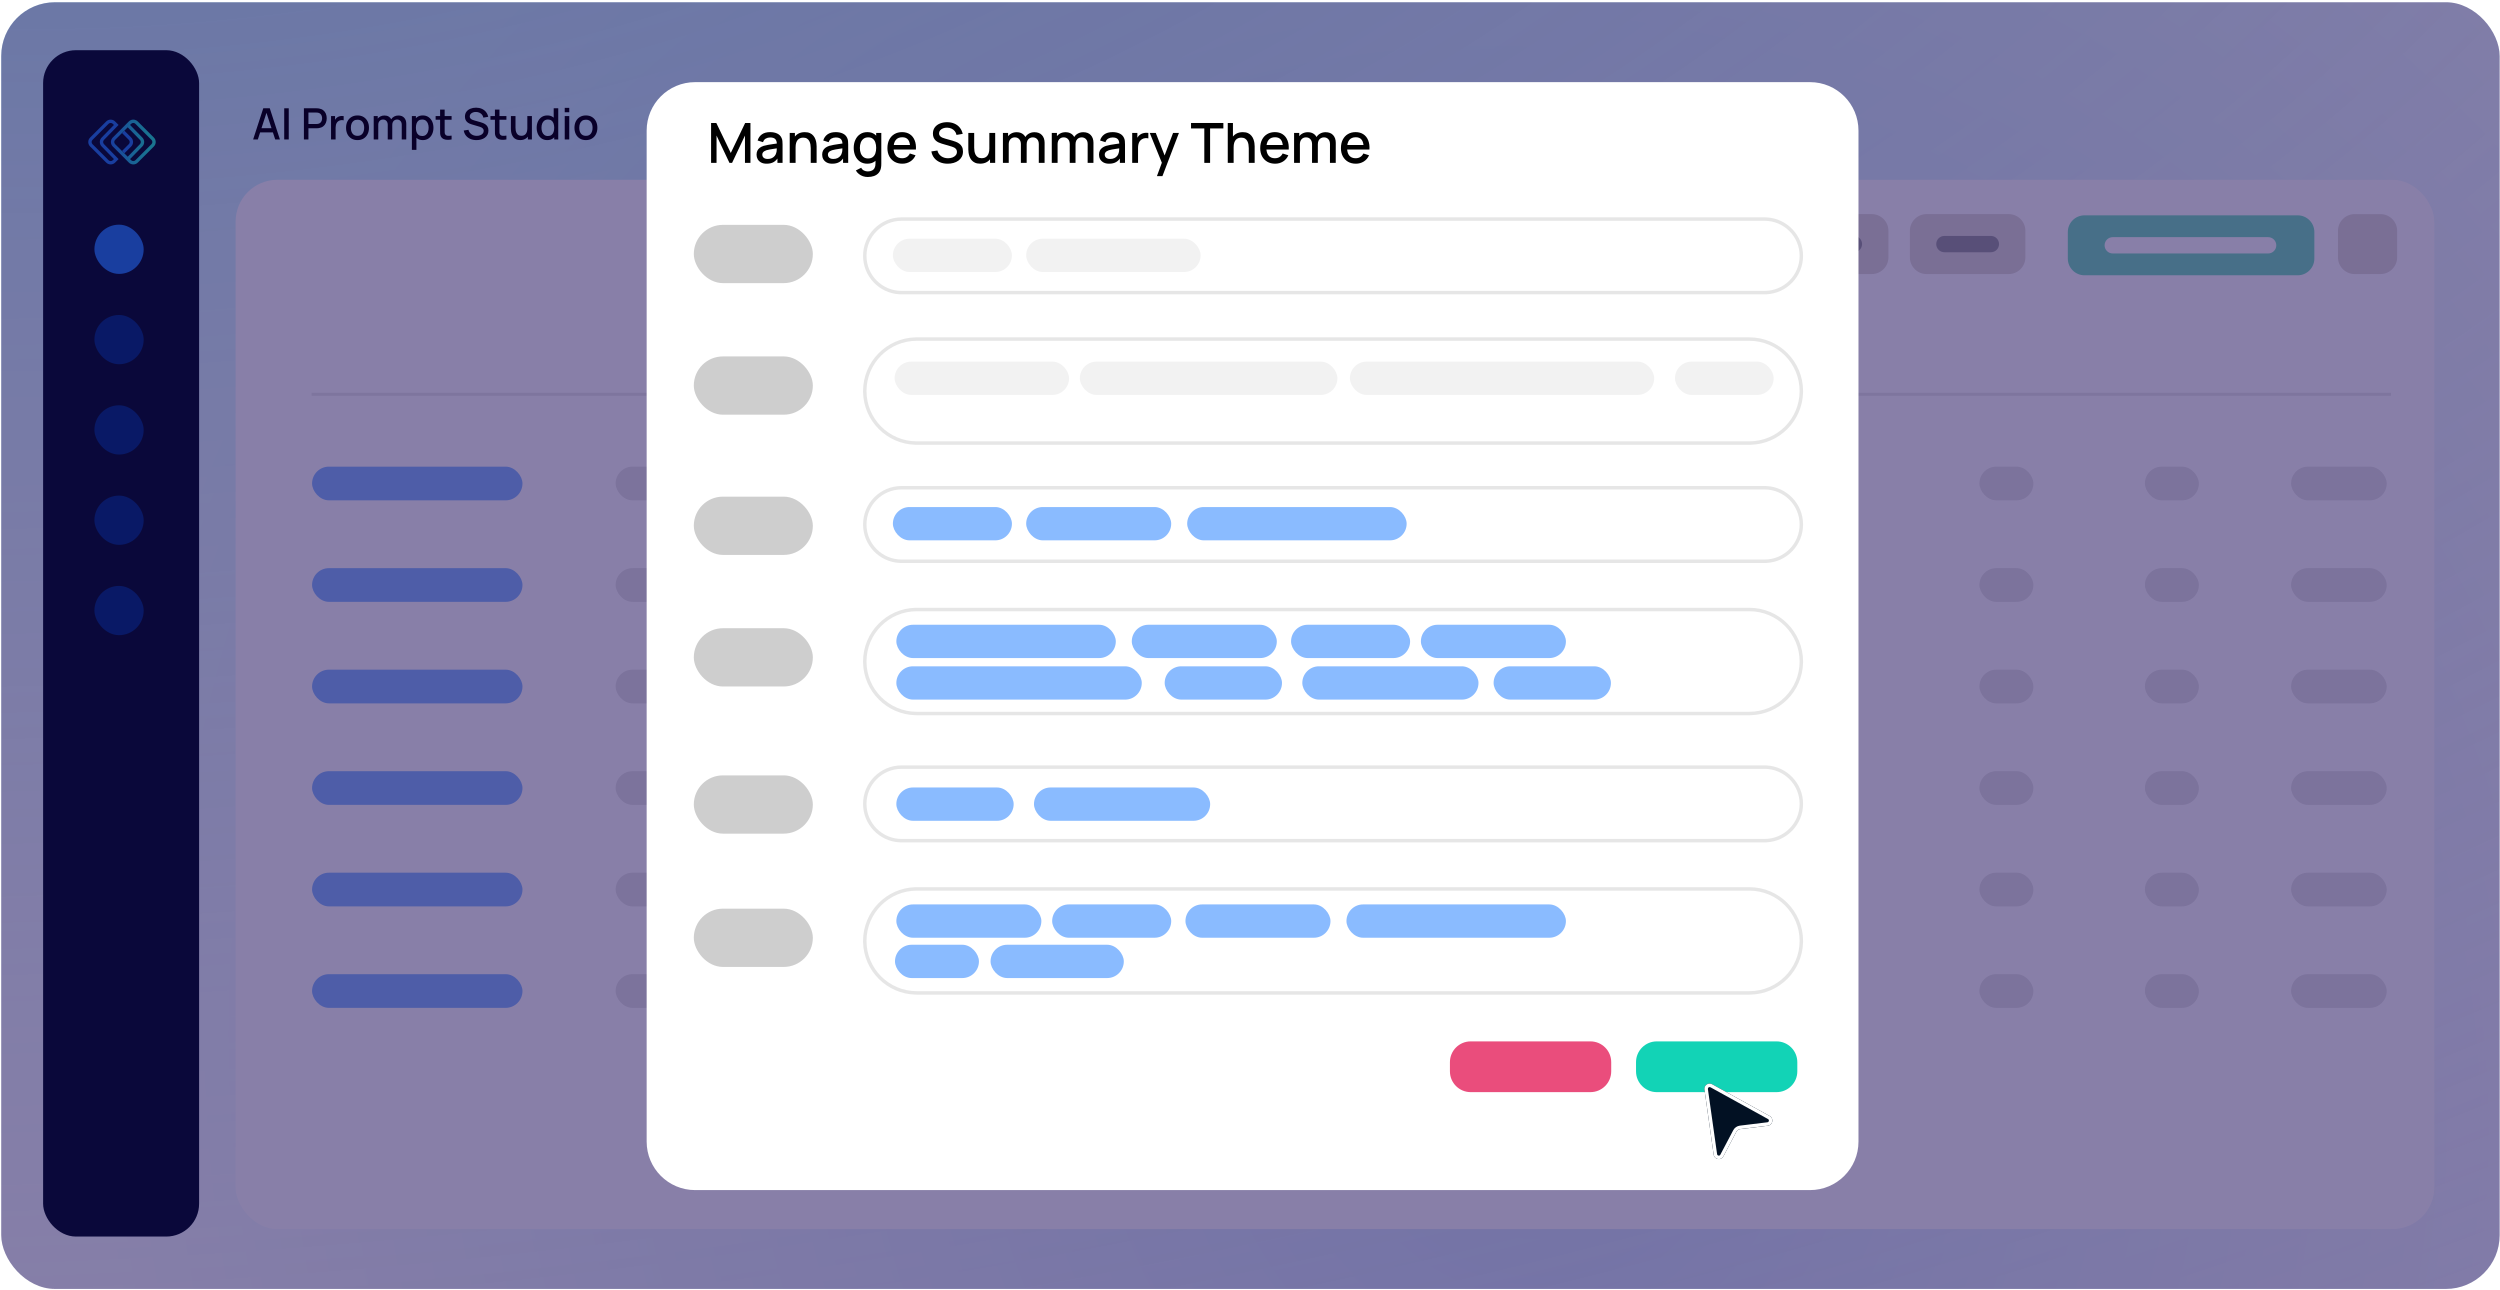 <?xml version="1.0" encoding="UTF-8"?> <svg xmlns="http://www.w3.org/2000/svg" width="837" height="432" viewBox="0 0 837 432" fill="none"><rect x="0.408" y="0.749" width="836.476" height="430.787" rx="18" fill="url(#paint0_radial_1_831)"></rect><rect x="0.408" y="0.749" width="836.476" height="430.787" rx="18" fill="url(#paint1_radial_1_831)"></rect><rect x="14.432" y="16.805" width="52.226" height="397.195" rx="11" fill="#021123"></rect><rect x="31.611" y="75.216" width="16.492" height="16.492" rx="8.246" fill="#207CEC"></rect><rect x="31.611" y="105.453" width="16.492" height="16.492" rx="8.246" fill="#00337A"></rect><rect x="31.611" y="135.689" width="16.492" height="16.492" rx="8.246" fill="#00337A"></rect><rect x="31.611" y="165.925" width="16.492" height="16.492" rx="8.246" fill="#00337A"></rect><rect x="31.611" y="196.162" width="16.492" height="16.492" rx="8.246" fill="#00337A"></rect><path d="M40.84 50.553L41.631 51.343L43.928 49.046C44.328 48.646 44.55 48.114 44.55 47.546C44.55 46.977 44.328 46.446 43.928 46.045L41.624 43.742L40.834 44.535L43.134 46.836C43.323 47.024 43.427 47.277 43.427 47.542C43.427 47.808 43.323 48.06 43.134 48.249L40.837 50.546L40.84 50.553Z" fill="#207CEC"></path><path d="M37.053 41.165C37.325 41.165 37.571 41.266 37.763 41.457L38.139 41.834L34.036 46.045C33.632 46.449 33.414 46.98 33.414 47.549C33.414 48.117 33.636 48.652 34.026 49.042L38.136 53.26L37.763 53.637C37.571 53.829 37.325 53.929 37.053 53.929C36.781 53.929 36.535 53.829 36.343 53.637L30.962 48.258C30.77 48.067 30.669 47.821 30.669 47.549C30.669 47.276 30.77 47.031 30.962 46.839L36.343 41.457C36.535 41.266 36.781 41.165 37.053 41.165ZM37.053 40.045C36.488 40.045 35.953 40.267 35.553 40.667L30.171 46.049C29.771 46.449 29.549 46.98 29.549 47.549C29.549 48.117 29.771 48.649 30.171 49.049L35.553 54.431C35.953 54.831 36.485 55.053 37.053 55.053C37.621 55.053 38.153 54.831 38.553 54.431L39.7 53.267L34.823 48.262C34.631 48.07 34.527 47.818 34.527 47.549C34.527 47.28 34.631 47.024 34.823 46.836L39.707 41.824H39.7L38.547 40.67C38.146 40.27 37.615 40.048 37.046 40.048L37.053 40.045Z" fill="#207CEC"></path><path d="M44.627 41.165C44.695 41.165 44.762 41.172 44.829 41.185C45.021 41.222 45.196 41.316 45.337 41.458L50.719 46.839C50.907 47.028 51.012 47.27 51.012 47.539V47.559C51.012 47.828 50.907 48.07 50.719 48.259L45.337 53.641C45.145 53.832 44.9 53.933 44.627 53.933C44.355 53.933 44.109 53.832 43.925 53.644L43.548 53.261L43.558 53.247L47.648 49.049C48.052 48.646 48.27 48.114 48.27 47.546C48.27 46.977 48.048 46.443 47.658 46.052L43.554 41.844L43.541 41.831L43.918 41.454C44.109 41.263 44.355 41.162 44.627 41.162M44.627 40.041C44.062 40.041 43.528 40.264 43.127 40.664L41.974 41.818V41.821L37.752 46.042C37.352 46.443 37.13 46.974 37.13 47.542C37.13 48.111 37.352 48.642 37.752 49.042L42.616 53.906L43.131 54.428C43.531 54.828 44.062 55.05 44.631 55.05C45.199 55.05 45.731 54.828 46.131 54.428L51.513 49.046C51.913 48.646 52.135 48.114 52.135 47.546C52.135 46.981 51.913 46.446 51.513 46.045L46.131 40.667C45.832 40.368 45.455 40.166 45.048 40.085C44.91 40.058 44.772 40.045 44.631 40.045L44.627 40.041ZM42.757 52.467L42.656 52.366L38.543 48.252C38.354 48.064 38.25 47.811 38.25 47.546C38.25 47.28 38.354 47.028 38.543 46.839L42.754 42.628L46.858 46.833C47.049 47.024 47.154 47.277 47.154 47.546C47.154 47.815 47.049 48.07 46.858 48.259L42.757 52.467Z" fill="url(#paint2_linear_1_831)"></path><rect x="78.883" y="60.188" width="736.117" height="351.312" rx="14" fill="white"></rect><path d="M692.305 77.686C692.305 74.596 694.81 72.092 697.899 72.092H769.251C772.341 72.092 774.846 74.596 774.846 77.686V86.574C774.846 89.663 772.341 92.168 769.251 92.168H697.899C694.81 92.168 692.305 89.663 692.305 86.574V77.686Z" fill="#7CDFBE"></path><path d="M704.618 82.13C704.618 80.621 705.841 79.398 707.35 79.398H759.37C760.879 79.398 762.102 80.621 762.102 82.13C762.102 83.638 760.879 84.862 759.37 84.862H707.35C705.841 84.862 704.618 83.638 704.618 82.13Z" fill="white"></path><path d="M782.754 77.276C782.754 74.186 785.259 71.681 788.348 71.681H796.968C800.058 71.681 802.563 74.186 802.563 77.276V86.163C802.563 89.253 800.058 91.758 796.968 91.758H788.348C785.259 91.758 782.754 89.253 782.754 86.163V77.276Z" fill="#E2DED9"></path><path d="M639.43 77.275C639.43 74.185 641.934 71.68 645.024 71.68H672.504C675.594 71.68 678.098 74.185 678.098 77.275V86.162C678.098 89.252 675.594 91.757 672.504 91.757H645.024C641.934 91.757 639.43 89.252 639.43 86.162V77.275Z" fill="#E2DED9"></path><path d="M648.251 81.719C648.251 80.21 649.474 78.987 650.982 78.987H666.545C668.054 78.987 669.277 80.21 669.277 81.719C669.277 83.227 668.054 84.45 666.545 84.45H650.982C649.474 84.45 648.251 83.227 648.251 81.719Z" fill="#9F9F9F"></path><path d="M593.574 77.275C593.574 74.185 596.079 71.68 599.169 71.68H626.648C629.738 71.68 632.243 74.185 632.243 77.275V86.162C632.243 89.252 629.738 91.757 626.648 91.757H599.169C596.079 91.757 593.574 89.252 593.574 86.162V77.275Z" fill="#E2DED9"></path><path d="M602.395 81.719C602.395 80.21 603.618 78.987 605.127 78.987H620.69C622.199 78.987 623.422 80.21 623.422 81.719C623.422 83.227 622.199 84.45 620.69 84.45H605.127C603.618 84.45 602.395 83.227 602.395 81.719Z" fill="#9F9F9F"></path><path d="M547.604 77.275C547.604 74.185 550.108 71.68 553.198 71.68H580.678C583.767 71.68 586.272 74.185 586.272 77.275V86.162C586.272 89.252 583.767 91.757 580.678 91.757H553.198C550.108 91.757 547.604 89.252 547.604 86.162V77.275Z" fill="#E2DED9"></path><path d="M556.424 81.719C556.424 80.21 557.647 78.987 559.156 78.987H574.719C576.228 78.987 577.451 80.21 577.451 81.719C577.451 83.227 576.228 84.45 574.719 84.45H559.156C557.647 84.45 556.424 83.227 556.424 81.719Z" fill="#9F9F9F"></path><rect x="104.48" y="156.231" width="70.445" height="11.283" rx="5.641" fill="#8ABBFF"></rect><rect x="104.48" y="190.218" width="70.445" height="11.283" rx="5.641" fill="#8ABBFF"></rect><rect x="104.48" y="224.205" width="70.445" height="11.283" rx="5.641" fill="#8ABBFF"></rect><rect x="104.48" y="258.192" width="70.445" height="11.283" rx="5.641" fill="#8ABBFF"></rect><rect x="104.48" y="292.178" width="70.445" height="11.283" rx="5.641" fill="#8ABBFF"></rect><rect x="104.48" y="326.153" width="70.445" height="11.283" rx="5.641" fill="#8ABBFF"></rect><rect x="206.119" y="156.231" width="18.059" height="11.283" rx="5.641" fill="#E6E6E6"></rect><rect x="206.119" y="190.218" width="18.059" height="11.283" rx="5.641" fill="#E6E6E6"></rect><rect x="206.119" y="224.205" width="18.059" height="11.283" rx="5.641" fill="#E6E6E6"></rect><rect x="206.119" y="258.192" width="18.059" height="11.283" rx="5.641" fill="#E6E6E6"></rect><rect x="206.119" y="292.178" width="18.059" height="11.283" rx="5.641" fill="#E6E6E6"></rect><rect x="206.119" y="326.153" width="18.059" height="11.283" rx="5.641" fill="#E6E6E6"></rect><rect x="718.119" y="156.231" width="18.059" height="11.283" rx="5.641" fill="#E6E6E6"></rect><rect x="718.119" y="190.218" width="18.059" height="11.283" rx="5.641" fill="#E6E6E6"></rect><rect x="718.119" y="224.205" width="18.059" height="11.283" rx="5.641" fill="#E6E6E6"></rect><rect x="718.119" y="258.192" width="18.059" height="11.283" rx="5.641" fill="#E6E6E6"></rect><rect x="718.119" y="292.178" width="18.059" height="11.283" rx="5.641" fill="#E6E6E6"></rect><rect x="718.119" y="326.153" width="18.059" height="11.283" rx="5.641" fill="#E6E6E6"></rect><rect x="285.744" y="156.231" width="18.059" height="11.283" rx="5.641" fill="#E6E6E6"></rect><rect x="285.744" y="190.218" width="18.059" height="11.283" rx="5.641" fill="#E6E6E6"></rect><rect x="285.744" y="224.205" width="18.059" height="11.283" rx="5.641" fill="#E6E6E6"></rect><rect x="285.744" y="258.192" width="18.059" height="11.283" rx="5.641" fill="#E6E6E6"></rect><rect x="285.744" y="292.178" width="18.059" height="11.283" rx="5.641" fill="#E6E6E6"></rect><rect x="285.744" y="326.153" width="18.059" height="11.283" rx="5.641" fill="#E6E6E6"></rect><rect x="355.518" y="156.231" width="39.482" height="11.283" rx="5.641" fill="#E6E6E6"></rect><rect x="355.518" y="190.218" width="39.482" height="11.283" rx="5.641" fill="#E6E6E6"></rect><rect x="355.518" y="224.205" width="39.482" height="11.283" rx="5.641" fill="#E6E6E6"></rect><rect x="355.518" y="258.192" width="39.482" height="11.283" rx="5.641" fill="#E6E6E6"></rect><rect x="355.518" y="292.178" width="39.482" height="11.283" rx="5.641" fill="#E6E6E6"></rect><rect x="355.518" y="326.153" width="39.482" height="11.283" rx="5.641" fill="#E6E6E6"></rect><rect x="556.518" y="156.231" width="39.482" height="11.283" rx="5.641" fill="#E6E6E6"></rect><rect x="556.518" y="190.218" width="39.482" height="11.283" rx="5.641" fill="#E6E6E6"></rect><rect x="556.518" y="224.205" width="39.482" height="11.283" rx="5.641" fill="#E6E6E6"></rect><rect x="556.518" y="258.192" width="39.482" height="11.283" rx="5.641" fill="#E6E6E6"></rect><rect x="556.518" y="292.178" width="39.482" height="11.283" rx="5.641" fill="#E6E6E6"></rect><rect x="556.518" y="326.153" width="39.482" height="11.283" rx="5.641" fill="#E6E6E6"></rect><rect x="441.711" y="156.231" width="18.059" height="11.283" rx="5.641" fill="#E6E6E6"></rect><rect x="441.711" y="190.218" width="18.059" height="11.283" rx="5.641" fill="#E6E6E6"></rect><rect x="441.711" y="224.205" width="18.059" height="11.283" rx="5.641" fill="#E6E6E6"></rect><rect x="441.711" y="258.192" width="18.059" height="11.283" rx="5.641" fill="#E6E6E6"></rect><rect x="441.711" y="292.178" width="18.059" height="11.283" rx="5.641" fill="#E6E6E6"></rect><rect x="441.711" y="326.153" width="18.059" height="11.283" rx="5.641" fill="#E6E6E6"></rect><rect x="662.711" y="156.231" width="18.059" height="11.283" rx="5.641" fill="#E6E6E6"></rect><rect x="662.711" y="190.218" width="18.059" height="11.283" rx="5.641" fill="#E6E6E6"></rect><rect x="662.711" y="224.205" width="18.059" height="11.283" rx="5.641" fill="#E6E6E6"></rect><rect x="662.711" y="258.192" width="18.059" height="11.283" rx="5.641" fill="#E6E6E6"></rect><rect x="662.711" y="292.178" width="18.059" height="11.283" rx="5.641" fill="#E6E6E6"></rect><rect x="662.711" y="326.153" width="18.059" height="11.283" rx="5.641" fill="#E6E6E6"></rect><rect x="527.902" y="156.231" width="11.492" height="11.283" rx="5.641" fill="#E6E6E6"></rect><rect x="527.902" y="190.218" width="11.492" height="11.283" rx="5.641" fill="#E6E6E6"></rect><rect x="527.902" y="224.205" width="11.492" height="11.283" rx="5.641" fill="#E6E6E6"></rect><rect x="527.902" y="258.192" width="11.492" height="11.283" rx="5.641" fill="#E6E6E6"></rect><rect x="527.902" y="292.178" width="11.492" height="11.283" rx="5.641" fill="#E6E6E6"></rect><rect x="527.902" y="326.153" width="11.492" height="11.283" rx="5.641" fill="#E6E6E6"></rect><rect x="767.059" y="156.231" width="32.014" height="11.283" rx="5.641" fill="#E6E6E6"></rect><rect x="767.059" y="190.218" width="32.014" height="11.283" rx="5.641" fill="#E6E6E6"></rect><rect x="767.059" y="224.205" width="32.014" height="11.283" rx="5.641" fill="#E6E6E6"></rect><rect x="767.059" y="258.192" width="32.014" height="11.283" rx="5.641" fill="#E6E6E6"></rect><rect x="767.059" y="292.178" width="32.014" height="11.283" rx="5.641" fill="#E6E6E6"></rect><rect x="767.059" y="326.153" width="32.014" height="11.283" rx="5.641" fill="#E6E6E6"></rect><path d="M800.5 131.503V132.527H104.33V131.503H800.5Z" fill="#EBEBEB"></path><path d="M196.16 46.907C195.378 46.907 194.699 46.731 194.124 46.378C193.55 46.026 193.105 45.54 192.791 44.922C192.482 44.299 192.328 43.582 192.328 42.77C192.328 41.954 192.487 41.237 192.806 40.619C193.125 39.995 193.571 39.513 194.146 39.17C194.721 38.822 195.392 38.648 196.16 38.648C196.943 38.648 197.621 38.824 198.196 39.177C198.771 39.529 199.215 40.015 199.529 40.633C199.843 41.251 200 41.964 200 42.77C200 43.587 199.841 44.306 199.522 44.929C199.208 45.547 198.764 46.033 198.189 46.386C197.614 46.733 196.938 46.907 196.16 46.907ZM196.16 45.48C196.909 45.48 197.467 45.229 197.834 44.726C198.206 44.219 198.392 43.567 198.392 42.77C198.392 41.954 198.203 41.302 197.827 40.814C197.455 40.322 196.899 40.075 196.16 40.075C195.653 40.075 195.235 40.191 194.907 40.423C194.578 40.65 194.334 40.966 194.175 41.372C194.016 41.773 193.936 42.239 193.936 42.77C193.936 43.591 194.124 44.248 194.501 44.741C194.878 45.234 195.431 45.48 196.16 45.48Z" fill="black"></path><path d="M189.072 37.583V36.112H190.586V37.583H189.072ZM189.072 46.69V38.865H190.586V46.69H189.072Z" fill="black"></path><path d="M183.22 46.907C182.491 46.907 181.86 46.726 181.329 46.364C180.803 46.002 180.395 45.509 180.105 44.886C179.82 44.258 179.677 43.553 179.677 42.77C179.677 41.983 179.822 41.28 180.112 40.662C180.402 40.039 180.812 39.549 181.344 39.191C181.88 38.829 182.515 38.648 183.249 38.648C183.988 38.648 184.609 38.829 185.111 39.191C185.618 39.549 186 40.039 186.256 40.662C186.517 41.285 186.647 41.988 186.647 42.77C186.647 43.553 186.517 44.256 186.256 44.879C185.995 45.502 185.611 45.997 185.104 46.364C184.597 46.726 183.969 46.907 183.22 46.907ZM183.43 45.538C183.928 45.538 184.333 45.42 184.647 45.183C184.961 44.946 185.191 44.62 185.336 44.205C185.481 43.789 185.553 43.311 185.553 42.77C185.553 42.229 185.478 41.751 185.328 41.336C185.183 40.92 184.956 40.597 184.647 40.365C184.343 40.133 183.954 40.017 183.481 40.017C182.979 40.017 182.566 40.141 182.242 40.387C181.918 40.633 181.677 40.964 181.518 41.379C181.363 41.795 181.286 42.258 181.286 42.77C181.286 43.287 181.363 43.756 181.518 44.176C181.677 44.591 181.914 44.922 182.228 45.168C182.546 45.415 182.947 45.538 183.43 45.538ZM185.553 46.69V41.061H185.379V36.257H186.901V46.69H185.553Z" fill="black"></path><path d="M174.146 46.9C173.605 46.9 173.151 46.813 172.784 46.639C172.416 46.465 172.117 46.238 171.885 45.958C171.658 45.673 171.484 45.364 171.364 45.031C171.243 44.697 171.161 44.371 171.117 44.053C171.074 43.734 171.052 43.454 171.052 43.212V38.865H172.588V42.712C172.588 43.017 172.612 43.331 172.66 43.654C172.714 43.973 172.81 44.27 172.95 44.545C173.095 44.821 173.296 45.043 173.552 45.212C173.812 45.381 174.15 45.465 174.566 45.465C174.836 45.465 175.092 45.422 175.334 45.335C175.575 45.243 175.785 45.098 175.964 44.9C176.148 44.702 176.29 44.441 176.392 44.118C176.498 43.794 176.551 43.401 176.551 42.937L177.493 43.292C177.493 44.002 177.36 44.63 177.094 45.176C176.829 45.717 176.447 46.139 175.95 46.444C175.452 46.748 174.851 46.9 174.146 46.9ZM176.732 46.69V44.429H176.551V38.865H178.08V46.69H176.732Z" fill="black"></path><path d="M169.547 46.69C169.054 46.786 168.571 46.828 168.098 46.813C167.625 46.798 167.202 46.707 166.83 46.538C166.458 46.369 166.178 46.103 165.99 45.741C165.821 45.417 165.729 45.089 165.714 44.755C165.705 44.417 165.7 44.036 165.7 43.611V36.692H167.221V43.538C167.221 43.852 167.224 44.125 167.229 44.357C167.238 44.589 167.289 44.784 167.381 44.944C167.555 45.243 167.83 45.415 168.207 45.458C168.588 45.497 169.035 45.48 169.547 45.407V46.69ZM164.2 40.083V38.865H169.547V40.083H164.2Z" fill="black"></path><path d="M159.526 46.907C158.777 46.907 158.101 46.779 157.498 46.523C156.899 46.262 156.404 45.893 156.012 45.415C155.626 44.932 155.375 44.359 155.259 43.698L156.838 43.459C156.998 44.096 157.331 44.594 157.838 44.951C158.345 45.304 158.937 45.48 159.613 45.48C160.033 45.48 160.42 45.415 160.772 45.284C161.125 45.149 161.407 44.958 161.62 44.712C161.837 44.461 161.946 44.161 161.946 43.814C161.946 43.625 161.912 43.459 161.844 43.314C161.782 43.169 161.692 43.043 161.576 42.937C161.465 42.826 161.328 42.732 161.163 42.654C161.004 42.572 160.828 42.502 160.635 42.444L157.961 41.655C157.7 41.577 157.435 41.478 157.164 41.358C156.894 41.232 156.645 41.07 156.418 40.872C156.196 40.669 156.015 40.421 155.875 40.126C155.735 39.827 155.665 39.464 155.665 39.039C155.665 38.397 155.829 37.853 156.157 37.409C156.49 36.96 156.94 36.622 157.505 36.395C158.07 36.163 158.703 36.047 159.403 36.047C160.108 36.057 160.738 36.182 161.294 36.424C161.854 36.665 162.318 37.013 162.685 37.467C163.057 37.916 163.313 38.462 163.453 39.105L161.83 39.38C161.758 38.989 161.603 38.653 161.366 38.373C161.13 38.088 160.84 37.87 160.497 37.721C160.154 37.566 159.782 37.486 159.381 37.482C158.995 37.472 158.64 37.53 158.316 37.656C157.997 37.781 157.741 37.957 157.548 38.184C157.36 38.411 157.266 38.672 157.266 38.967C157.266 39.257 157.35 39.491 157.519 39.67C157.688 39.848 157.896 39.991 158.142 40.097C158.393 40.198 158.642 40.283 158.889 40.351L160.816 40.894C161.057 40.962 161.33 41.053 161.634 41.169C161.943 41.28 162.241 41.437 162.525 41.64C162.815 41.843 163.054 42.114 163.243 42.452C163.431 42.785 163.525 43.205 163.525 43.712C163.525 44.239 163.419 44.702 163.207 45.103C162.994 45.499 162.702 45.833 162.33 46.103C161.963 46.369 161.538 46.569 161.055 46.704C160.572 46.84 160.062 46.907 159.526 46.907Z" fill="black"></path><path d="M151.194 46.69C150.701 46.786 150.218 46.828 149.745 46.813C149.272 46.798 148.849 46.707 148.477 46.538C148.105 46.369 147.825 46.103 147.637 45.741C147.468 45.417 147.376 45.089 147.362 44.755C147.352 44.417 147.347 44.036 147.347 43.611V36.692H148.869V43.538C148.869 43.852 148.871 44.125 148.876 44.357C148.885 44.589 148.936 44.784 149.028 44.944C149.202 45.243 149.477 45.415 149.854 45.458C150.235 45.497 150.682 45.48 151.194 45.407V46.69ZM145.847 40.083V38.865H151.194V40.083H145.847Z" fill="black"></path><path d="M141.575 46.907C140.827 46.907 140.199 46.726 139.692 46.364C139.185 45.997 138.801 45.502 138.54 44.879C138.279 44.255 138.149 43.553 138.149 42.77C138.149 41.988 138.277 41.285 138.533 40.662C138.793 40.039 139.175 39.549 139.677 39.191C140.184 38.829 140.807 38.648 141.546 38.648C142.281 38.648 142.913 38.829 143.445 39.191C143.981 39.549 144.394 40.039 144.683 40.662C144.973 41.28 145.118 41.983 145.118 42.77C145.118 43.553 144.973 44.258 144.683 44.886C144.398 45.509 143.99 46.002 143.459 46.364C142.933 46.726 142.305 46.907 141.575 46.907ZM137.895 50.167V38.865H139.243V44.495H139.416V50.167H137.895ZM141.365 45.538C141.848 45.538 142.247 45.415 142.561 45.168C142.879 44.922 143.116 44.591 143.271 44.176C143.43 43.756 143.51 43.287 143.51 42.77C143.51 42.258 143.43 41.795 143.271 41.379C143.116 40.964 142.877 40.633 142.553 40.387C142.23 40.14 141.817 40.017 141.315 40.017C140.841 40.017 140.45 40.133 140.141 40.365C139.837 40.597 139.61 40.92 139.46 41.336C139.315 41.751 139.243 42.229 139.243 42.77C139.243 43.311 139.315 43.789 139.46 44.205C139.605 44.62 139.834 44.946 140.148 45.183C140.462 45.419 140.868 45.538 141.365 45.538Z" fill="black"></path><path d="M134.5 46.69L134.507 41.814C134.507 41.249 134.362 40.809 134.072 40.495C133.782 40.177 133.401 40.017 132.927 40.017C132.638 40.017 132.372 40.085 132.13 40.22C131.894 40.351 131.701 40.549 131.551 40.814C131.406 41.075 131.333 41.404 131.333 41.8L130.602 41.43C130.592 40.88 130.708 40.397 130.95 39.981C131.196 39.566 131.529 39.245 131.949 39.018C132.37 38.786 132.84 38.67 133.362 38.67C134.207 38.67 134.862 38.923 135.325 39.431C135.789 39.938 136.021 40.611 136.021 41.452L136.014 46.69H134.5ZM125.117 46.69V38.865H126.465V41.126H126.639V46.69H125.117ZM129.812 46.69L129.819 41.843C129.819 41.273 129.674 40.826 129.385 40.503C129.1 40.179 128.716 40.017 128.233 40.017C127.755 40.017 127.368 40.182 127.073 40.51C126.784 40.838 126.639 41.268 126.639 41.8L125.914 41.336C125.914 40.824 126.037 40.367 126.284 39.967C126.53 39.566 126.863 39.249 127.284 39.018C127.704 38.786 128.18 38.67 128.711 38.67C129.266 38.67 129.74 38.788 130.131 39.025C130.522 39.257 130.819 39.583 131.022 40.003C131.23 40.423 131.333 40.911 131.333 41.466L131.326 46.69H129.812Z" fill="black"></path><path d="M119.693 46.907C118.91 46.907 118.231 46.731 117.657 46.378C117.082 46.026 116.638 45.54 116.324 44.922C116.015 44.299 115.86 43.582 115.86 42.77C115.86 41.954 116.019 41.237 116.338 40.619C116.657 39.995 117.104 39.513 117.678 39.17C118.253 38.822 118.925 38.648 119.693 38.648C120.475 38.648 121.154 38.824 121.728 39.177C122.303 39.529 122.747 40.015 123.061 40.633C123.375 41.251 123.532 41.964 123.532 42.77C123.532 43.587 123.373 44.306 123.054 44.929C122.74 45.547 122.296 46.033 121.721 46.386C121.146 46.733 120.47 46.907 119.693 46.907ZM119.693 45.48C120.441 45.48 120.999 45.229 121.366 44.726C121.738 44.219 121.924 43.567 121.924 42.77C121.924 41.954 121.736 41.302 121.359 40.814C120.987 40.322 120.432 40.075 119.693 40.075C119.185 40.075 118.768 40.191 118.439 40.423C118.111 40.65 117.867 40.966 117.707 41.372C117.548 41.773 117.468 42.239 117.468 42.77C117.468 43.591 117.657 44.248 118.033 44.741C118.41 45.234 118.963 45.48 119.693 45.48Z" fill="black"></path><path d="M110.832 46.69V38.865H112.18V40.764L111.991 40.517C112.088 40.266 112.213 40.037 112.368 39.829C112.522 39.616 112.701 39.443 112.904 39.307C113.102 39.162 113.322 39.051 113.563 38.974C113.81 38.892 114.061 38.844 114.317 38.829C114.573 38.81 114.819 38.822 115.056 38.865V40.285C114.8 40.218 114.515 40.198 114.201 40.227C113.892 40.256 113.607 40.355 113.346 40.524C113.1 40.684 112.904 40.877 112.759 41.104C112.619 41.331 112.518 41.585 112.455 41.865C112.392 42.14 112.361 42.432 112.361 42.741V46.69H110.832Z" fill="black"></path><path d="M101.748 46.69V36.257H105.964C106.065 36.257 106.191 36.262 106.341 36.272C106.491 36.276 106.633 36.291 106.768 36.315C107.348 36.407 107.831 36.605 108.217 36.909C108.608 37.214 108.901 37.597 109.094 38.061C109.287 38.525 109.384 39.037 109.384 39.597C109.384 40.162 109.287 40.677 109.094 41.14C108.901 41.604 108.608 41.988 108.217 42.292C107.831 42.596 107.348 42.794 106.768 42.886C106.633 42.906 106.488 42.92 106.334 42.93C106.184 42.939 106.061 42.944 105.964 42.944H103.262V46.69H101.748ZM103.262 41.51H105.906C106.003 41.51 106.109 41.505 106.225 41.495C106.346 41.486 106.459 41.469 106.565 41.445C106.875 41.372 107.123 41.239 107.312 41.046C107.5 40.848 107.635 40.621 107.717 40.365C107.799 40.109 107.84 39.853 107.84 39.597C107.84 39.341 107.799 39.087 107.717 38.836C107.635 38.58 107.5 38.356 107.312 38.163C107.123 37.965 106.875 37.829 106.565 37.757C106.459 37.728 106.346 37.709 106.225 37.699C106.109 37.689 106.003 37.684 105.906 37.684H103.262V41.51Z" fill="black"></path><path d="M95.157 46.69V36.257H96.671V46.69H95.157Z" fill="black"></path><path d="M84.75 46.69L88.141 36.257H90.321L93.712 46.69H92.14L89.017 37.17H89.409L86.322 46.69H84.75ZM86.51 44.335V42.915H91.959V44.335H86.51Z" fill="black"></path><rect opacity="0.5" x="0.408" y="0.749" width="836.476" height="430.787" rx="18" fill="#130052"></rect><g filter="url(#filter0_d_1_831)"><path d="M216.5 39.729C216.5 30.766 223.766 23.5 232.729 23.5H605.99C614.953 23.5 622.219 30.766 622.219 39.729V378.214C622.219 387.177 614.953 394.443 605.99 394.443H232.729C223.766 394.443 216.5 387.177 216.5 378.214V39.729Z" fill="white"></path></g><path d="M547.742 355.61C547.742 351.768 550.856 348.655 554.697 348.655H594.786C598.627 348.655 601.741 351.768 601.741 355.61V358.692C601.741 362.533 598.627 365.647 594.786 365.647H554.697C550.856 365.647 547.742 362.533 547.742 358.692V355.61Z" fill="#12D3B6"></path><path d="M485.435 355.61C485.435 351.768 488.549 348.655 492.39 348.655H532.479C536.32 348.655 539.434 351.768 539.434 355.61V358.692C539.434 362.533 536.32 365.647 532.479 365.647H492.39C488.549 365.647 485.435 362.533 485.435 358.692V355.61Z" fill="#EA4D7C"></path><g filter="url(#filter1_d_1_831)"><path d="M570.654 362.773C570.453 361.353 571.96 360.314 573.215 361.007L592.49 371.643C593.967 372.458 593.535 374.687 591.86 374.891L582.649 376.015C582.083 376.084 581.587 376.426 581.321 376.93L576.993 385.138C576.206 386.63 573.969 386.241 573.733 384.57L570.654 362.773Z" fill="#021123"></path></g><g filter="url(#filter2_d_1_831)"><path d="M570.654 362.772C570.453 361.353 571.96 360.315 573.215 361.007L592.49 371.642C593.92 372.432 593.56 374.548 592.014 374.866L591.861 374.89L582.649 376.015C582.083 376.084 581.587 376.426 581.321 376.93L576.993 385.137L576.915 385.272C576.096 386.562 574.096 386.213 573.761 384.723L573.734 384.57L570.654 362.772ZM572.656 362.022C572.237 361.792 571.735 362.138 571.802 362.611L574.882 384.408C574.96 384.965 575.705 385.094 575.967 384.597L580.296 376.389C580.739 375.549 581.566 374.979 582.509 374.864L591.72 373.74C592.278 373.672 592.422 372.929 591.93 372.658L572.656 362.022Z" fill="white"></path></g><path d="M453.943 54.807C452.948 54.807 452.073 54.591 451.319 54.158C450.571 53.719 449.987 53.11 449.566 52.331C449.152 51.546 448.945 50.637 448.945 49.605C448.945 48.51 449.149 47.561 449.557 46.758C449.971 45.954 450.546 45.333 451.282 44.894C452.018 44.455 452.874 44.235 453.851 44.235C454.871 44.235 455.739 44.473 456.456 44.949C457.174 45.419 457.708 46.09 458.061 46.962C458.419 47.833 458.562 48.869 458.487 50.068H456.549V49.364C456.537 48.201 456.314 47.342 455.882 46.785C455.455 46.229 454.803 45.951 453.925 45.951C452.954 45.951 452.225 46.257 451.736 46.869C451.248 47.481 451.004 48.365 451.004 49.521C451.004 50.622 451.248 51.475 451.736 52.081C452.225 52.68 452.929 52.98 453.851 52.98C454.456 52.98 454.979 52.844 455.418 52.572C455.863 52.294 456.209 51.898 456.456 51.385L458.358 51.988C457.968 52.884 457.378 53.58 456.586 54.075C455.795 54.563 454.914 54.807 453.943 54.807ZM450.373 50.068V48.557H457.523V50.068H450.373Z" fill="black"></path><path d="M445.268 54.529L445.278 48.288C445.278 47.564 445.092 47.002 444.721 46.6C444.35 46.192 443.862 45.988 443.256 45.988C442.885 45.988 442.545 46.074 442.236 46.248C441.933 46.414 441.686 46.668 441.494 47.008C441.309 47.342 441.216 47.762 441.216 48.269L440.279 47.796C440.267 47.091 440.415 46.473 440.724 45.941C441.04 45.41 441.466 44.999 442.004 44.708C442.542 44.411 443.145 44.263 443.812 44.263C444.894 44.263 445.732 44.587 446.326 45.237C446.919 45.886 447.216 46.748 447.216 47.824L447.207 54.529H445.268ZM433.259 54.529V44.513H434.984V47.407H435.207V54.529H433.259ZM439.268 54.529L439.278 48.325C439.278 47.595 439.092 47.023 438.721 46.609C438.357 46.195 437.865 45.988 437.247 45.988C436.635 45.988 436.14 46.198 435.763 46.618C435.392 47.039 435.207 47.589 435.207 48.269L434.279 47.676C434.279 47.02 434.437 46.436 434.752 45.923C435.067 45.41 435.494 45.005 436.032 44.708C436.57 44.411 437.179 44.263 437.859 44.263C438.57 44.263 439.176 44.414 439.676 44.717C440.177 45.014 440.557 45.431 440.817 45.969C441.083 46.507 441.216 47.132 441.216 47.843L441.207 54.529H439.268Z" fill="black"></path><path d="M426.918 54.807C425.923 54.807 425.048 54.591 424.294 54.158C423.546 53.719 422.961 53.11 422.541 52.331C422.127 51.546 421.92 50.637 421.92 49.605C421.92 48.51 422.124 47.561 422.532 46.758C422.946 45.954 423.521 45.333 424.257 44.894C424.992 44.455 425.848 44.235 426.825 44.235C427.845 44.235 428.714 44.473 429.431 44.949C430.148 45.419 430.683 46.09 431.036 46.962C431.394 47.833 431.536 48.869 431.462 50.068H429.524V49.364C429.512 48.201 429.289 47.342 428.856 46.785C428.43 46.229 427.777 45.951 426.899 45.951C425.929 45.951 425.199 46.257 424.711 46.869C424.223 47.481 423.978 48.365 423.978 49.521C423.978 50.622 424.223 51.475 424.711 52.081C425.199 52.68 425.904 52.98 426.825 52.98C427.431 52.98 427.954 52.844 428.393 52.572C428.838 52.294 429.184 51.898 429.431 51.385L431.332 51.988C430.943 52.884 430.352 53.58 429.561 54.075C428.77 54.563 427.889 54.807 426.918 54.807ZM423.348 50.068V48.557H430.498V50.068H423.348Z" fill="black"></path><path d="M418.093 54.529V49.605C418.093 49.215 418.059 48.816 417.991 48.408C417.929 47.994 417.805 47.611 417.62 47.258C417.44 46.906 417.184 46.622 416.85 46.405C416.522 46.189 416.093 46.081 415.561 46.081C415.215 46.081 414.887 46.139 414.578 46.257C414.269 46.368 413.997 46.551 413.762 46.804C413.533 47.058 413.351 47.391 413.215 47.806C413.085 48.22 413.02 48.724 413.02 49.317L411.815 48.863C411.815 47.954 411.985 47.153 412.325 46.461C412.665 45.762 413.153 45.218 413.79 44.829C414.427 44.439 415.196 44.245 416.099 44.245C416.791 44.245 417.372 44.356 417.842 44.578C418.312 44.801 418.692 45.095 418.983 45.459C419.28 45.818 419.505 46.211 419.66 46.637C419.815 47.064 419.92 47.481 419.975 47.889C420.031 48.297 420.059 48.656 420.059 48.965V54.529H418.093ZM411.054 54.529V41.175H412.788V48.381H413.02V54.529H411.054Z" fill="black"></path><path d="M403.202 54.529V43.002H398.759V41.175H409.582V43.002H405.14V54.529H403.202Z" fill="black"></path><path d="M387.334 58.98L389.272 53.703L389.3 55.261L384.932 44.513H386.954L390.218 52.813H389.624L392.74 44.513H394.706L389.179 58.98H387.334Z" fill="black"></path><path d="M379.06 54.529V44.513H380.785V46.943L380.543 46.628C380.667 46.306 380.828 46.013 381.026 45.747C381.224 45.475 381.452 45.252 381.712 45.079C381.965 44.893 382.247 44.751 382.556 44.652C382.871 44.547 383.193 44.485 383.52 44.467C383.848 44.442 384.163 44.458 384.466 44.513V46.331C384.139 46.244 383.774 46.22 383.372 46.257C382.976 46.294 382.612 46.42 382.278 46.637C381.962 46.841 381.712 47.088 381.526 47.379C381.347 47.669 381.217 47.994 381.137 48.352C381.057 48.705 381.016 49.079 381.016 49.475V54.529H379.06Z" fill="black"></path><path d="M371.33 54.807C370.588 54.807 369.967 54.671 369.466 54.399C368.965 54.121 368.585 53.756 368.325 53.305C368.072 52.847 367.945 52.346 367.945 51.803C367.945 51.295 368.035 50.85 368.214 50.467C368.393 50.084 368.659 49.759 369.012 49.493C369.364 49.221 369.797 49.002 370.31 48.835C370.755 48.705 371.259 48.591 371.821 48.492C372.384 48.393 372.974 48.3 373.593 48.214C374.217 48.127 374.835 48.041 375.447 47.954L374.743 48.343C374.755 47.558 374.588 46.977 374.242 46.6C373.902 46.217 373.314 46.025 372.48 46.025C371.954 46.025 371.472 46.149 371.033 46.396C370.594 46.637 370.288 47.039 370.115 47.602L368.307 47.045C368.554 46.186 369.024 45.503 369.716 44.996C370.415 44.489 371.342 44.235 372.498 44.235C373.395 44.235 374.174 44.39 374.835 44.699C375.503 45.002 375.991 45.484 376.301 46.146C376.461 46.473 376.56 46.819 376.597 47.184C376.634 47.549 376.653 47.942 376.653 48.362V54.529H374.937V52.238L375.271 52.535C374.857 53.302 374.328 53.874 373.685 54.251C373.049 54.622 372.263 54.807 371.33 54.807ZM371.673 53.221C372.223 53.221 372.696 53.126 373.092 52.934C373.488 52.736 373.806 52.486 374.047 52.183C374.288 51.88 374.446 51.564 374.52 51.237C374.625 50.94 374.684 50.606 374.696 50.235C374.715 49.864 374.724 49.568 374.724 49.345L375.355 49.577C374.743 49.669 374.186 49.753 373.685 49.827C373.185 49.901 372.73 49.976 372.322 50.05C371.92 50.118 371.562 50.201 371.246 50.3C370.981 50.393 370.743 50.504 370.532 50.634C370.328 50.764 370.165 50.922 370.041 51.107C369.923 51.292 369.865 51.518 369.865 51.784C369.865 52.044 369.93 52.285 370.059 52.507C370.189 52.724 370.387 52.897 370.653 53.027C370.919 53.156 371.259 53.221 371.673 53.221Z" fill="black"></path><path d="M364.144 54.529L364.153 48.288C364.153 47.564 363.968 47.002 363.597 46.6C363.226 46.192 362.738 45.988 362.132 45.988C361.761 45.988 361.421 46.074 361.112 46.248C360.809 46.414 360.561 46.668 360.37 47.008C360.184 47.342 360.091 47.762 360.091 48.269L359.155 47.796C359.142 47.091 359.291 46.473 359.6 45.941C359.915 45.41 360.342 44.999 360.88 44.708C361.418 44.411 362.02 44.263 362.688 44.263C363.77 44.263 364.608 44.587 365.201 45.237C365.795 45.886 366.091 46.748 366.091 47.824L366.082 54.529H364.144ZM352.135 54.529V44.513H353.86V47.407H354.082V54.529H352.135ZM358.144 54.529L358.153 48.325C358.153 47.595 357.968 47.023 357.597 46.609C357.232 46.195 356.741 45.988 356.122 45.988C355.51 45.988 355.016 46.198 354.639 46.618C354.268 47.039 354.082 47.589 354.082 48.269L353.155 47.676C353.155 47.02 353.313 46.436 353.628 45.923C353.943 45.41 354.37 45.005 354.908 44.708C355.445 44.411 356.054 44.263 356.734 44.263C357.445 44.263 358.051 44.414 358.552 44.717C359.053 45.014 359.433 45.431 359.693 45.969C359.959 46.507 360.091 47.132 360.091 47.843L360.082 54.529H358.144Z" fill="black"></path><path d="M347.787 54.529L347.796 48.288C347.796 47.564 347.611 47.002 347.24 46.6C346.869 46.192 346.38 45.988 345.775 45.988C345.404 45.988 345.064 46.074 344.755 46.248C344.452 46.414 344.204 46.668 344.013 47.008C343.827 47.342 343.734 47.762 343.734 48.269L342.798 47.796C342.785 47.091 342.934 46.473 343.243 45.941C343.558 45.41 343.985 44.999 344.523 44.708C345.061 44.411 345.663 44.263 346.331 44.263C347.413 44.263 348.251 44.587 348.844 45.237C349.438 45.886 349.734 46.748 349.734 47.824L349.725 54.529H347.787ZM335.778 54.529V44.513H337.503V47.407H337.725V54.529H335.778ZM341.787 54.529L341.796 48.325C341.796 47.595 341.611 47.023 341.24 46.609C340.875 46.195 340.384 45.988 339.765 45.988C339.153 45.988 338.659 46.198 338.282 46.618C337.911 47.039 337.725 47.589 337.725 48.269L336.798 47.676C336.798 47.02 336.955 46.436 337.271 45.923C337.586 45.41 338.013 45.005 338.551 44.708C339.088 44.411 339.697 44.263 340.377 44.263C341.088 44.263 341.694 44.414 342.195 44.717C342.696 45.014 343.076 45.431 343.336 45.969C343.602 46.507 343.734 47.132 343.734 47.843L343.725 54.529H341.787Z" fill="black"></path><path d="M328.152 54.798C327.46 54.798 326.879 54.687 326.409 54.464C325.939 54.241 325.556 53.951 325.259 53.592C324.968 53.227 324.746 52.832 324.591 52.405C324.437 51.979 324.332 51.561 324.276 51.153C324.22 50.745 324.192 50.387 324.192 50.078V44.513H326.158V49.438C326.158 49.827 326.189 50.229 326.251 50.643C326.319 51.051 326.443 51.431 326.622 51.784C326.808 52.136 327.064 52.421 327.392 52.637C327.726 52.853 328.158 52.962 328.69 52.962C329.036 52.962 329.364 52.906 329.673 52.795C329.982 52.677 330.251 52.492 330.48 52.238C330.715 51.985 330.897 51.651 331.027 51.237C331.163 50.822 331.231 50.319 331.231 49.725L332.437 50.18C332.437 51.088 332.267 51.892 331.927 52.591C331.587 53.283 331.098 53.824 330.461 54.214C329.825 54.603 329.055 54.798 328.152 54.798ZM331.463 54.529V51.636H331.231V44.513H333.188V54.529H331.463Z" fill="black"></path><path d="M317.284 54.807C316.326 54.807 315.46 54.643 314.687 54.316C313.921 53.982 313.287 53.509 312.786 52.897C312.292 52.279 311.97 51.546 311.822 50.699L313.843 50.393C314.047 51.209 314.474 51.846 315.123 52.303C315.772 52.755 316.53 52.98 317.395 52.98C317.933 52.98 318.428 52.897 318.879 52.73C319.33 52.557 319.692 52.312 319.964 51.997C320.242 51.676 320.381 51.292 320.381 50.847C320.381 50.606 320.338 50.393 320.251 50.207C320.171 50.022 320.057 49.861 319.908 49.725C319.766 49.583 319.59 49.462 319.38 49.364C319.176 49.258 318.95 49.169 318.703 49.095L315.281 48.084C314.947 47.985 314.607 47.858 314.261 47.703C313.914 47.543 313.596 47.336 313.305 47.082C313.021 46.822 312.789 46.504 312.61 46.127C312.431 45.744 312.341 45.28 312.341 44.736C312.341 43.914 312.551 43.218 312.972 42.649C313.398 42.075 313.973 41.642 314.697 41.351C315.42 41.054 316.23 40.906 317.126 40.906C318.029 40.918 318.836 41.079 319.547 41.388C320.264 41.697 320.857 42.142 321.327 42.724C321.803 43.299 322.131 43.997 322.31 44.819L320.233 45.172C320.14 44.671 319.942 44.241 319.639 43.883C319.336 43.518 318.965 43.24 318.527 43.048C318.088 42.85 317.612 42.748 317.098 42.742C316.604 42.73 316.149 42.804 315.735 42.965C315.327 43.126 314.999 43.351 314.752 43.642C314.511 43.932 314.39 44.266 314.39 44.643C314.39 45.014 314.499 45.314 314.715 45.543C314.931 45.772 315.197 45.954 315.513 46.09C315.834 46.22 316.152 46.328 316.468 46.414L318.935 47.11C319.244 47.197 319.593 47.314 319.982 47.462C320.378 47.605 320.758 47.806 321.123 48.065C321.494 48.325 321.8 48.671 322.041 49.104C322.282 49.53 322.403 50.068 322.403 50.717C322.403 51.391 322.267 51.985 321.995 52.498C321.723 53.005 321.349 53.431 320.873 53.778C320.403 54.118 319.859 54.374 319.241 54.547C318.622 54.721 317.97 54.807 317.284 54.807Z" fill="black"></path><path d="M302.107 54.807C301.111 54.807 300.237 54.591 299.482 54.158C298.734 53.719 298.15 53.11 297.73 52.331C297.315 51.546 297.108 50.637 297.108 49.605C297.108 48.51 297.312 47.561 297.72 46.758C298.135 45.954 298.71 45.333 299.445 44.894C300.181 44.455 301.037 44.235 302.014 44.235C303.034 44.235 303.903 44.473 304.62 44.949C305.337 45.419 305.872 46.09 306.224 46.962C306.583 47.833 306.725 48.869 306.651 50.068H304.713V49.364C304.7 48.201 304.478 47.342 304.045 46.785C303.618 46.229 302.966 45.951 302.088 45.951C301.118 45.951 300.388 46.257 299.9 46.869C299.411 47.481 299.167 48.365 299.167 49.521C299.167 50.622 299.411 51.475 299.9 52.081C300.388 52.68 301.093 52.98 302.014 52.98C302.62 52.98 303.142 52.844 303.581 52.572C304.026 52.294 304.373 51.898 304.62 51.385L306.521 51.988C306.132 52.884 305.541 53.58 304.75 54.075C303.958 54.563 303.077 54.807 302.107 54.807ZM298.536 50.068V48.557H305.686V50.068H298.536Z" fill="black"></path><path d="M290.507 59.258C289.969 59.258 289.447 59.175 288.94 59.008C288.439 58.841 287.982 58.594 287.568 58.266C287.153 57.945 286.81 57.546 286.538 57.07L288.328 56.161C288.544 56.588 288.853 56.9 289.255 57.098C289.657 57.295 290.081 57.394 290.526 57.394C291.076 57.394 291.546 57.295 291.935 57.098C292.325 56.906 292.619 56.615 292.816 56.226C293.02 55.837 293.119 55.354 293.113 54.779V51.979H293.345V44.513H295.061V54.798C295.061 55.064 295.051 55.317 295.033 55.558C295.014 55.799 294.98 56.041 294.931 56.282C294.789 56.956 294.517 57.512 294.115 57.951C293.719 58.39 293.212 58.718 292.594 58.934C291.982 59.15 291.286 59.258 290.507 59.258ZM290.359 54.807C289.425 54.807 288.619 54.575 287.939 54.112C287.265 53.648 286.742 53.017 286.371 52.22C286.007 51.416 285.824 50.513 285.824 49.512C285.824 48.504 286.01 47.605 286.381 46.813C286.751 46.016 287.277 45.388 287.957 44.931C288.643 44.467 289.456 44.235 290.396 44.235C291.342 44.235 292.136 44.467 292.779 44.931C293.428 45.388 293.917 46.016 294.245 46.813C294.578 47.611 294.745 48.51 294.745 49.512C294.745 50.513 294.578 51.413 294.245 52.211C293.911 53.008 293.419 53.642 292.77 54.112C292.121 54.575 291.317 54.807 290.359 54.807ZM290.628 53.054C291.265 53.054 291.784 52.903 292.186 52.6C292.588 52.297 292.881 51.88 293.067 51.348C293.252 50.816 293.345 50.204 293.345 49.512C293.345 48.819 293.249 48.207 293.058 47.676C292.872 47.144 292.581 46.73 292.186 46.433C291.796 46.136 291.299 45.988 290.693 45.988C290.05 45.988 289.521 46.146 289.107 46.461C288.693 46.776 288.384 47.2 288.18 47.731C287.982 48.263 287.883 48.857 287.883 49.512C287.883 50.173 287.982 50.773 288.18 51.311C288.384 51.843 288.687 52.266 289.088 52.581C289.496 52.897 290.01 53.054 290.628 53.054Z" fill="black"></path><path d="M278.648 54.807C277.906 54.807 277.285 54.671 276.784 54.399C276.283 54.121 275.903 53.756 275.643 53.305C275.39 52.847 275.263 52.346 275.263 51.803C275.263 51.295 275.353 50.85 275.532 50.467C275.711 50.084 275.977 49.759 276.33 49.493C276.682 49.221 277.115 49.002 277.628 48.835C278.073 48.705 278.577 48.591 279.14 48.492C279.702 48.393 280.293 48.3 280.911 48.214C281.535 48.127 282.153 48.041 282.765 47.954L282.061 48.343C282.073 47.558 281.906 46.977 281.56 46.6C281.22 46.217 280.633 46.025 279.798 46.025C279.272 46.025 278.79 46.149 278.351 46.396C277.912 46.637 277.606 47.039 277.433 47.602L275.625 47.045C275.872 46.186 276.342 45.503 277.034 44.996C277.733 44.489 278.66 44.235 279.816 44.235C280.713 44.235 281.492 44.39 282.153 44.699C282.821 45.002 283.31 45.484 283.619 46.146C283.779 46.473 283.878 46.819 283.915 47.184C283.952 47.549 283.971 47.942 283.971 48.362V54.529H282.255V52.238L282.589 52.535C282.175 53.302 281.646 53.874 281.003 54.251C280.367 54.622 279.582 54.807 278.648 54.807ZM278.991 53.221C279.541 53.221 280.014 53.126 280.41 52.934C280.806 52.736 281.124 52.486 281.365 52.183C281.606 51.88 281.764 51.564 281.838 51.237C281.943 50.94 282.002 50.606 282.014 50.235C282.033 49.864 282.042 49.568 282.042 49.345L282.673 49.577C282.061 49.669 281.504 49.753 281.003 49.827C280.503 49.901 280.048 49.976 279.64 50.05C279.238 50.118 278.88 50.201 278.565 50.3C278.299 50.393 278.061 50.504 277.85 50.634C277.646 50.764 277.483 50.922 277.359 51.107C277.242 51.292 277.183 51.518 277.183 51.784C277.183 52.044 277.248 52.285 277.378 52.507C277.507 52.724 277.705 52.897 277.971 53.027C278.237 53.156 278.577 53.221 278.991 53.221Z" fill="black"></path><path d="M271.436 54.529V49.605C271.436 49.215 271.402 48.816 271.334 48.408C271.272 47.994 271.149 47.611 270.963 47.258C270.784 46.906 270.528 46.621 270.194 46.405C269.866 46.189 269.436 46.081 268.905 46.081C268.558 46.081 268.231 46.139 267.922 46.257C267.613 46.368 267.34 46.55 267.106 46.804C266.877 47.057 266.694 47.391 266.558 47.805C266.429 48.22 266.364 48.724 266.364 49.317L265.158 48.863C265.158 47.954 265.328 47.153 265.668 46.461C266.008 45.762 266.497 45.218 267.133 44.829C267.77 44.439 268.54 44.244 269.442 44.244C270.135 44.244 270.716 44.356 271.186 44.578C271.656 44.801 272.036 45.094 272.327 45.459C272.623 45.818 272.849 46.21 273.004 46.637C273.158 47.064 273.263 47.481 273.319 47.889C273.374 48.297 273.402 48.656 273.402 48.965V54.529H271.436ZM264.398 54.529V44.513H266.132V47.407H266.364V54.529H264.398Z" fill="black"></path><path d="M256.678 54.807C255.936 54.807 255.315 54.671 254.814 54.399C254.314 54.121 253.933 53.756 253.674 53.305C253.42 52.847 253.293 52.346 253.293 51.803C253.293 51.295 253.383 50.85 253.562 50.467C253.742 50.084 254.007 49.759 254.36 49.493C254.712 49.221 255.145 49.002 255.658 48.835C256.103 48.705 256.607 48.591 257.17 48.492C257.732 48.393 258.323 48.3 258.941 48.214C259.565 48.127 260.184 48.041 260.796 47.954L260.091 48.343C260.103 47.558 259.936 46.977 259.59 46.6C259.25 46.217 258.663 46.025 257.828 46.025C257.303 46.025 256.82 46.149 256.382 46.396C255.943 46.637 255.637 47.039 255.463 47.602L253.655 47.045C253.902 46.186 254.372 45.503 255.065 44.996C255.763 44.489 256.691 44.235 257.847 44.235C258.743 44.235 259.522 44.39 260.184 44.699C260.851 45.002 261.34 45.484 261.649 46.146C261.81 46.473 261.909 46.819 261.946 47.184C261.983 47.549 262.001 47.942 262.001 48.362V54.529H260.286V52.238L260.62 52.535C260.205 53.302 259.677 53.874 259.034 54.251C258.397 54.622 257.612 54.807 256.678 54.807ZM257.021 53.221C257.572 53.221 258.045 53.126 258.44 52.934C258.836 52.736 259.154 52.486 259.395 52.183C259.637 51.88 259.794 51.564 259.868 51.237C259.973 50.94 260.032 50.606 260.045 50.235C260.063 49.864 260.072 49.568 260.072 49.345L260.703 49.577C260.091 49.669 259.535 49.753 259.034 49.827C258.533 49.901 258.079 49.976 257.671 50.05C257.269 50.118 256.91 50.201 256.595 50.3C256.329 50.393 256.091 50.504 255.881 50.634C255.677 50.764 255.513 50.922 255.389 51.107C255.272 51.292 255.213 51.518 255.213 51.784C255.213 52.044 255.278 52.285 255.408 52.507C255.538 52.724 255.735 52.897 256.001 53.027C256.267 53.156 256.607 53.221 257.021 53.221Z" fill="black"></path><path d="M238.071 54.529V41.175H239.824L244.665 51.218L249.478 41.175H251.249V54.52H249.413V45.385L245.101 54.529H244.22L239.898 45.385V54.529H238.071Z" fill="black"></path><path d="M590.78 97.391V98.55H301.841V97.391H590.78ZM602.512 85.657C602.512 79.178 597.259 73.925 590.78 73.925H301.841C295.361 73.925 290.109 79.178 290.108 85.657C290.108 92.137 295.361 97.391 301.841 97.391V98.55L301.177 98.533C294.366 98.188 288.949 92.555 288.949 85.657C288.95 78.538 294.721 72.766 301.841 72.766H590.78L591.443 72.783C598.254 73.128 603.671 78.76 603.671 85.657C603.671 92.555 598.254 98.188 591.443 98.533L590.78 98.55V97.391C597.259 97.391 602.512 92.137 602.512 85.657Z" fill="#E6E6E6"></path><rect x="298.939" y="79.917" width="39.856" height="11.152" rx="5.576" fill="#F2F2F2"></rect><rect x="232.286" y="75.28" width="39.856" height="19.51" rx="9.755" fill="#CECECE"></rect><rect x="232.286" y="119.33" width="39.856" height="19.51" rx="9.755" fill="#CECECE"></rect><rect x="232.286" y="166.277" width="39.856" height="19.51" rx="9.755" fill="#CECECE"></rect><rect x="232.286" y="210.327" width="39.856" height="19.51" rx="9.755" fill="#CECECE"></rect><rect x="232.286" y="259.593" width="39.856" height="19.51" rx="9.755" fill="#CECECE"></rect><rect x="232.286" y="304.221" width="39.856" height="19.51" rx="9.755" fill="#CECECE"></rect><rect x="343.567" y="79.917" width="58.404" height="11.152" rx="5.576" fill="#F2F2F2"></rect><rect x="299.517" y="121.069" width="58.404" height="11.152" rx="5.576" fill="#F2F2F2"></rect><rect x="361.537" y="121.069" width="86.224" height="11.152" rx="5.576" fill="#F2F2F2"></rect><rect x="451.952" y="121.069" width="101.873" height="11.152" rx="5.576" fill="#F2F2F2"></rect><rect x="560.78" y="121.069" width="33.037" height="11.152" rx="5.576" fill="#F2F2F2"></rect><rect x="298.939" y="169.755" width="39.856" height="11.152" rx="5.576" fill="#8ABBFF"></rect><rect x="472.102" y="220.32" width="39.856" height="11.152" rx="5.576" transform="rotate(180 472.102 220.32)" fill="#8ABBFF"></rect><rect x="352.264" y="302.801" width="39.856" height="11.152" rx="5.576" fill="#8ABBFF"></rect><rect x="494.996" y="234.23" width="58.983" height="11.152" rx="5.576" transform="rotate(180 494.996 234.23)" fill="#8ABBFF"></rect><rect x="405.158" y="274.802" width="58.983" height="11.152" rx="5.576" transform="rotate(180 405.158 274.802)" fill="#8ABBFF"></rect><rect x="427.474" y="220.32" width="48.55" height="11.152" rx="5.576" transform="rotate(180 427.474 220.32)" fill="#8ABBFF"></rect><rect x="524.267" y="220.32" width="48.55" height="11.152" rx="5.576" transform="rotate(180 524.267 220.32)" fill="#8ABBFF"></rect><rect x="343.567" y="169.755" width="48.55" height="11.152" rx="5.576" fill="#8ABBFF"></rect><rect x="396.891" y="302.801" width="48.55" height="11.152" rx="5.576" fill="#8ABBFF"></rect><rect x="299.641" y="316.301" width="28.109" height="11.152" rx="5.576" fill="#8ABBFF"></rect><rect x="331.641" y="316.301" width="44.609" height="11.152" rx="5.576" fill="#8ABBFF"></rect><rect x="300.098" y="302.801" width="48.55" height="11.152" rx="5.576" fill="#8ABBFF"></rect><rect x="429.211" y="234.23" width="39.277" height="11.152" rx="5.576" transform="rotate(180 429.211 234.23)" fill="#8ABBFF"></rect><rect x="373.572" y="220.32" width="73.473" height="11.152" rx="5.576" transform="rotate(180 373.572 220.32)" fill="#8ABBFF"></rect><rect x="339.373" y="274.802" width="39.277" height="11.152" rx="5.576" transform="rotate(180 339.373 274.802)" fill="#8ABBFF"></rect><rect x="539.337" y="234.23" width="39.277" height="11.152" rx="5.576" transform="rotate(180 539.337 234.23)" fill="#8ABBFF"></rect><rect x="397.469" y="169.755" width="73.473" height="11.152" rx="5.576" fill="#8ABBFF"></rect><rect x="450.793" y="302.801" width="73.473" height="11.152" rx="5.576" fill="#8ABBFF"></rect><rect x="382.264" y="234.23" width="82.167" height="11.152" rx="5.576" transform="rotate(180 382.264 234.23)" fill="#8ABBFF"></rect><path d="M590.78 187.336V188.495H301.841V187.336H590.78ZM602.512 175.602C602.512 169.123 597.259 163.87 590.78 163.87H301.841C295.361 163.87 290.109 169.123 290.108 175.602C290.108 182.082 295.361 187.335 301.841 187.336V188.495L301.177 188.478C294.366 188.132 288.949 182.5 288.949 175.602C288.95 168.482 294.721 162.711 301.841 162.711H590.78L591.443 162.728C598.254 163.073 603.671 168.705 603.671 175.602C603.671 182.5 598.254 188.132 591.443 188.478L590.78 188.495V187.336C597.259 187.335 602.512 182.082 602.512 175.602Z" fill="#E6E6E6"></path><path d="M590.78 280.878V282.037H301.841V280.878H590.78ZM602.512 269.144C602.512 262.665 597.259 257.412 590.78 257.412H301.841C295.361 257.412 290.109 262.665 290.108 269.144C290.108 275.624 295.361 280.877 301.841 280.878V282.037L301.177 282.02C294.366 281.674 288.949 276.042 288.949 269.144C288.95 262.025 294.721 256.253 301.841 256.253H590.78L591.443 256.27C598.254 256.615 603.671 262.247 603.671 269.144C603.671 276.042 598.254 281.674 591.443 282.02L590.78 282.037V280.878C597.259 280.877 602.512 275.624 602.512 269.144Z" fill="#E6E6E6"></path><path d="M585.682 238.304V239.463H306.938V238.304H585.682ZM602.512 221.474C602.512 212.179 594.977 204.644 585.682 204.644H306.938C297.644 204.644 290.108 212.179 290.108 221.474C290.109 230.769 297.644 238.304 306.938 238.304V239.463L306.474 239.457C296.908 239.215 289.197 231.504 288.955 221.938L288.949 221.474C288.949 211.694 296.754 203.737 306.474 203.491L306.938 203.485H585.682C595.617 203.485 603.671 211.539 603.671 221.474L603.665 221.938C603.423 231.504 595.712 239.215 586.146 239.457L585.682 239.463V238.304C594.977 238.304 602.512 230.769 602.512 221.474Z" fill="#E6E6E6"></path><path d="M585.682 147.76V148.919H306.938V147.76H585.682ZM602.512 130.93C602.512 121.635 594.977 114.1 585.682 114.1H306.938C297.644 114.1 290.108 121.635 290.108 130.93C290.109 140.224 297.644 147.76 306.938 147.76V148.919L306.474 148.913C296.908 148.671 289.197 140.96 288.955 131.394L288.949 130.93C288.949 121.15 296.754 113.193 306.474 112.947L306.938 112.941H585.682C595.617 112.941 603.671 120.995 603.671 130.93L603.665 131.394C603.423 140.96 595.712 148.671 586.146 148.913L585.682 148.919V147.76C594.977 147.76 602.512 140.224 602.512 130.93Z" fill="#E6E6E6"></path><path d="M585.682 331.846V333.005H306.938V331.846H585.682ZM602.512 315.016C602.512 305.722 594.977 298.187 585.682 298.187H306.938C297.644 298.187 290.108 305.722 290.108 315.016C290.109 324.311 297.644 331.846 306.938 331.846V333.005L306.474 333C296.908 332.757 289.197 325.047 288.955 315.481L288.949 315.016C288.949 305.237 296.754 297.279 306.474 297.033L306.938 297.027H585.682C595.617 297.027 603.671 305.081 603.671 315.016L603.665 315.481C603.423 325.047 595.712 332.757 586.146 333L585.682 333.005V331.846C594.977 331.846 602.512 324.311 602.512 315.016Z" fill="#E6E6E6"></path><defs><filter id="filter0_d_1_831" x="212.5" y="23.5" width="413.719" height="378.943" filterUnits="userSpaceOnUse" color-interpolation-filters="sRGB"><feFlood flood-opacity="0" result="BackgroundImageFix"></feFlood><feColorMatrix in="SourceAlpha" type="matrix" values="0 0 0 0 0 0 0 0 0 0 0 0 0 0 0 0 0 0 127 0" result="hardAlpha"></feColorMatrix><feOffset dy="4"></feOffset><feGaussianBlur stdDeviation="2"></feGaussianBlur><feComposite in2="hardAlpha" operator="out"></feComposite><feColorMatrix type="matrix" values="0 0 0 0 0 0 0 0 0 0 0 0 0 0 0 0 0 0 0.25 0"></feColorMatrix><feBlend mode="normal" in2="BackgroundImageFix" result="effect1_dropShadow_1_831"></feBlend><feBlend mode="normal" in="SourceGraphic" in2="effect1_dropShadow_1_831" result="shape"></feBlend></filter><filter id="filter1_d_1_831" x="566.635" y="358.787" width="30.754" height="33.28" filterUnits="userSpaceOnUse" color-interpolation-filters="sRGB"><feFlood flood-opacity="0" result="BackgroundImageFix"></feFlood><feColorMatrix in="SourceAlpha" type="matrix" values="0 0 0 0 0 0 0 0 0 0 0 0 0 0 0 0 0 0 127 0" result="hardAlpha"></feColorMatrix><feOffset dy="2"></feOffset><feGaussianBlur stdDeviation="2"></feGaussianBlur><feComposite in2="hardAlpha" operator="out"></feComposite><feColorMatrix type="matrix" values="0 0 0 0 0 0 0 0 0 0 0 0 0 0 0 0 0 0 0.25 0"></feColorMatrix><feBlend mode="normal" in2="BackgroundImageFix" result="effect1_dropShadow_1_831"></feBlend><feBlend mode="normal" in="SourceGraphic" in2="effect1_dropShadow_1_831" result="shape"></feBlend></filter><filter id="filter2_d_1_831" x="566.636" y="358.787" width="30.754" height="33.28" filterUnits="userSpaceOnUse" color-interpolation-filters="sRGB"><feFlood flood-opacity="0" result="BackgroundImageFix"></feFlood><feColorMatrix in="SourceAlpha" type="matrix" values="0 0 0 0 0 0 0 0 0 0 0 0 0 0 0 0 0 0 127 0" result="hardAlpha"></feColorMatrix><feOffset dy="2"></feOffset><feGaussianBlur stdDeviation="2"></feGaussianBlur><feComposite in2="hardAlpha" operator="out"></feComposite><feColorMatrix type="matrix" values="0 0 0 0 0 0 0 0 0 0 0 0 0 0 0 0 0 0 0.25 0"></feColorMatrix><feBlend mode="normal" in2="BackgroundImageFix" result="effect1_dropShadow_1_831"></feBlend><feBlend mode="normal" in="SourceGraphic" in2="effect1_dropShadow_1_831" result="shape"></feBlend></filter><radialGradient id="paint0_radial_1_831" cx="0" cy="0" r="1" gradientUnits="userSpaceOnUse" gradientTransform="translate(515.359 365.38) rotate(147.797) scale(479.236 507.762)"><stop stop-color="#D5E6FB"></stop><stop offset="1" stop-color="white"></stop></radialGradient><radialGradient id="paint1_radial_1_831" cx="0" cy="0" r="1" gradientUnits="userSpaceOnUse" gradientTransform="translate(60.641 -159.77) rotate(86.393) scale(782.094 1514.81)"><stop stop-color="#00BFED" stop-opacity="0.35"></stop><stop offset="1" stop-color="white" stop-opacity="0"></stop></radialGradient><linearGradient id="paint2_linear_1_831" x1="37.13" y1="47.549" x2="52.132" y2="47.549" gradientUnits="userSpaceOnUse"><stop stop-color="#207CEC"></stop><stop offset="0.15" stop-color="#2095E5"></stop><stop offset="0.4" stop-color="#21BADB"></stop><stop offset="0.63" stop-color="#21D5D4"></stop><stop offset="0.84" stop-color="#21E6D0"></stop><stop offset="1" stop-color="#22ECCF"></stop></linearGradient></defs></svg> 